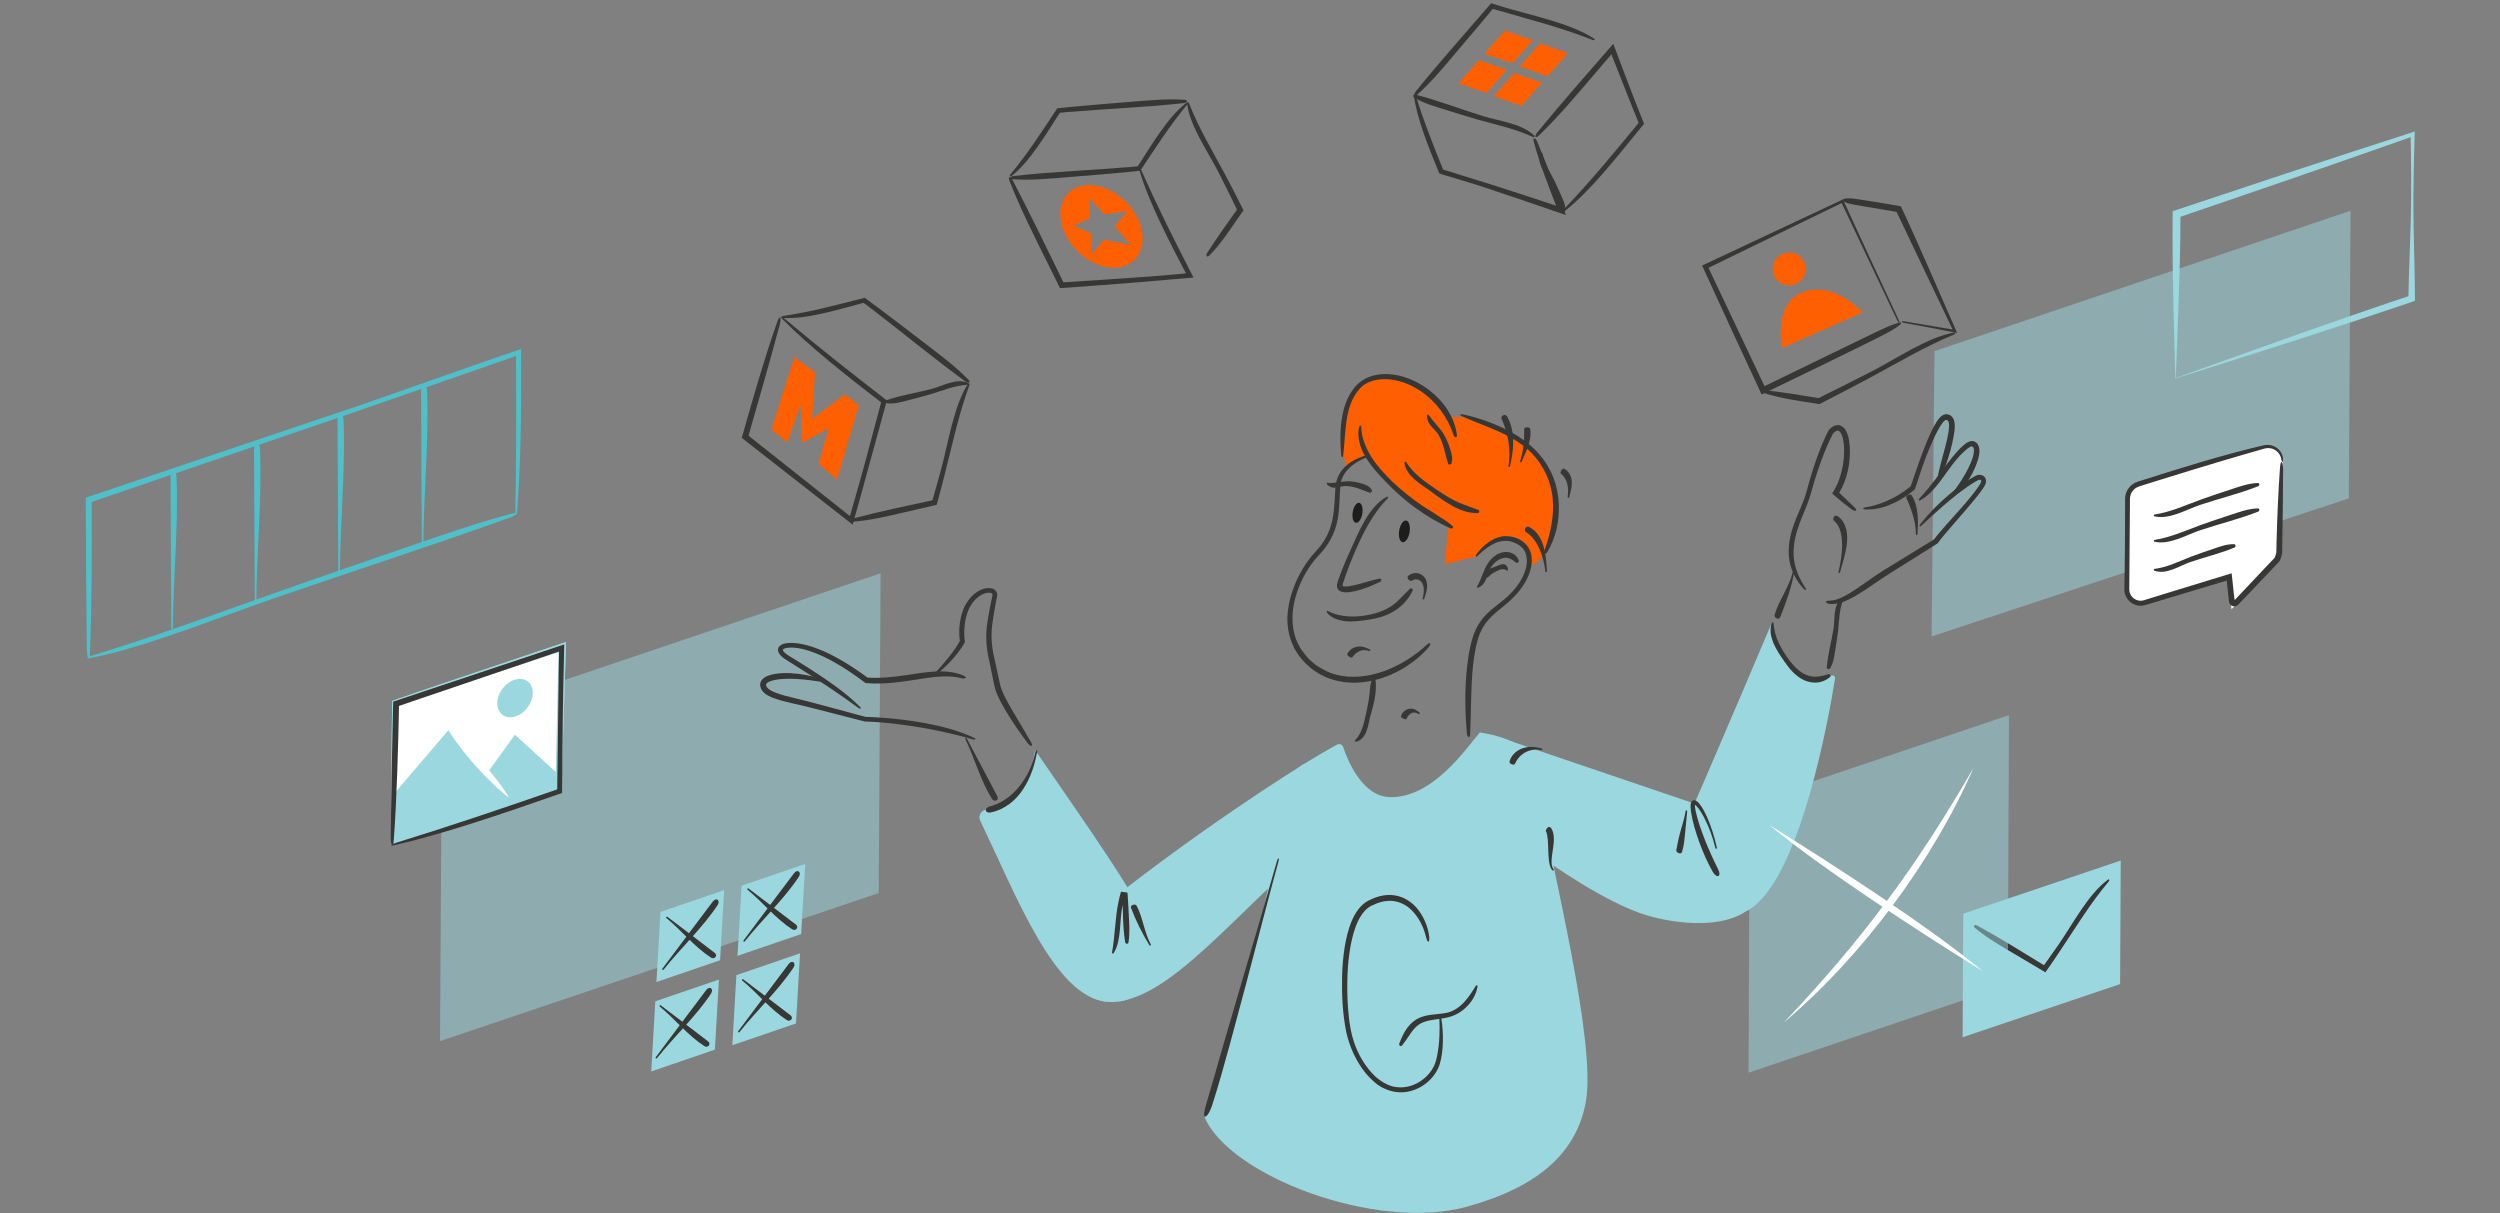 <svg enable-background="new 0 0 680 330" height="330" viewBox="0 0 680 330" width="680" xmlns="http://www.w3.org/2000/svg" xmlns:xlink="http://www.w3.org/1999/xlink"><rect x="0" y="0" width="680" height="330" fill="#808080" stroke="none"/><clipPath id="a"><path d="m0 0h680v330h-680z"/></clipPath><clipPath id="b"><path d="m0 0h680v330h-680z"/></clipPath><clipPath id="c"><path d="m0 0h680v330h-680z"/></clipPath><clipPath id="d"><path d="m525.396 57.315h113.952v115.802h-113.952z"/></clipPath><clipPath id="e"><path d="m119.692 155.939h119.826v127.244h-119.826z"/></clipPath><clipPath id="f"><path d="m475.609 194.521h70.822v97.248h-70.822z"/></clipPath><g clip-path="url(#a)"><g clip-path="url(#b)" opacity="0"><path clip-path="url(#c)" d="m0 0h680v330h-680z" fill="#fff"/></g><g clip-path="url(#b)" opacity=".5"><path clip-path="url(#d)" d="m525.396 173.117 113.487-37.555.467-78.248-113.167 38.198z" fill="#9bd7df"/></g><g clip-path="url(#b)" opacity=".5"><path clip-path="url(#e)" d="m119.692 283.183 119.327-40.276.5-86.969-119.327 40.276z" fill="#9bd7df"/></g><path clip-path="url(#b)" d="m591.816 102.793 32.162-11.491 15.854-5.544c5.279-1.827 10.559-3.632 15.858-5.399l-.603.835c.05-3.722.186-7.443.313-11.165.113-3.721.288-7.442.355-11.164.09-3.722.098-7.444.076-11.166.016-3.722-.08-7.445-.137-11.167l.723.522c-10.651 3.766-21.319 7.482-31.995 11.172l-32.058 10.991.724-1.001c-.015 3.651-.037 7.287-.123 10.937-.056 3.642-.201 7.314-.315 11.003-.105 3.681-.254 7.406-.404 11.18zm-.116.163-.297-10.875c-.105-3.67-.209-7.39-.271-11.153-.068-3.755-.169-7.527-.18-11.328-.043-3.795-.02-7.602.012-11.396l.006-.762.717-.238 32.16-10.685c10.729-3.534 21.467-7.043 32.222-10.501l.743-.24-.021.761c-.101 3.722-.241 7.443-.271 11.165-.065 3.722-.103 7.444-.058 11.166.022 3.723.152 7.445.221 11.168.082 3.723.174 7.445.179 11.168l.001.628-.604.207c-5.402 1.845-10.826 3.653-16.25 5.438l-16.253 5.293z" fill="#9bd7df"/><path clip-path="url(#b)" d="m419.964 150.425c10.999-25.297-12.721-38.624-26.365-36.854-5.71-10.418-18.649-13.943-24.354-8.302-6.609 6.537-3.149 21.854-3.149 21.854s4.398-3.2 6.325-3.402c0 0 7.172 13.327 21.637 19.28l-1.134 10.475 9.083-2.219s1.813-4.605 6.906-5.319 7.981 3.016 7.441 8.047c1.53-.871 2.806-1.987 3.61-3.56" fill="#fe6001"/><path clip-path="url(#b)" d="m354.069 208.211s-29.269 17.949-59.663 42.801l9.962 21.4c16.891-2.648 34.637-28.162 61.584-49.269z" fill="#9bd7df"/><path clip-path="url(#b)" d="m417.323 209.695-.013.001c-.272-1.945-1.084-3.716-2.29-5.15l.002-.002c-3.296-4.162-12.288-5.27-12.504-5.317-3.746 4.333-12.78 17.894-24.513 17.584-7.413-.197-11.419-9.856-12.651-13.579-.254-.769-1.047-1.063-1.752-.668-6.387 3.583-9.534 5.646-9.534 5.646l.001.001c-2.252 1.504-3.82 3.94-4.174 6.755l-.009-.001s-7.131 47.604-22.356 88.646c6.537 16.136 46.674 31.424 71.396 24.628 19.534-5.37 29.664-14.649 32.335-28.062 3.177-15.949-8.658-61.857-13.938-90.482" fill="#9bd7df"/><path clip-path="url(#b)" d="m368.938 216.165c0 5.281-4.281 9.563-9.562 9.563s-9.563-4.282-9.563-9.563 4.282-9.562 9.563-9.562 9.562 4.281 9.562 9.562" fill="#9bd7df"/><path clip-path="url(#b)" d="m314.725 260.284c0 6.78-5.498 12.277-12.279 12.277s-12.278-5.497-12.278-12.277c0-6.781 5.497-12.278 12.278-12.278s12.279 5.497 12.279 12.278" fill="#9bd7df"/><path clip-path="url(#b)" d="m417.423 211.127c0 5.652-4.582 10.234-10.234 10.234s-10.234-4.582-10.234-10.234 4.582-10.234 10.234-10.234 10.234 4.582 10.234 10.234" fill="#9bd7df"/><path clip-path="url(#b)" d="m387.943 175.498c-1.504 1.441-3.212 2.66-4.943 3.817-.907.518-1.771 1.11-2.723 1.549-.47.229-.925.487-1.401.701l-1.446.605c-.475.222-.975.374-1.471.537-.498.156-.986.35-1.491.479-1.015.23-2.02.534-3.055.642-2.053.354-4.146.34-6.176.047-2.232-.278-4.35-1.132-6.25-2.296-1.934-1.138-3.549-2.796-4.832-4.616-1.314-1.821-2.097-3.983-2.415-6.213-.328-2.233-.201-4.545.257-6.799.431-1.87 1.017-3.702 1.799-5.451.8-1.738 1.734-3.412 2.835-4.967l.869-1.128c.295-.371.625-.708.936-1.065.642-.722 1.344-1.43 1.917-2.225 1.194-1.558 2.145-3.299 2.776-5.145 1.318-3.715 1.143-7.666 1.413-11.505.055-1.93.99-3.731 2.368-5.063 1.365-1.356 3.096-2.33 4.898-3.037.812-.299.942-.737.231-.603-1.567.35-3.181.981-4.698 1.996-1.494 1.016-2.953 2.491-3.639 4.526-.213.489-.256 1.03-.371 1.557-.057.486-.104.959-.141 1.436-.058.939-.115 1.887-.174 2.84-.099 1.883-.259 3.73-.656 5.517-.396 1.784-1.036 3.504-1.979 5.07l-.745 1.151-.833 1.093c-.633.714-1.263 1.424-1.887 2.13-2.542 3.029-4.254 6.417-5.379 9.701-.779 2.293-1.286 4.696-1.371 7.144-.047 2.446.376 4.92 1.334 7.187.272.551.454 1.15.805 1.658l.988 1.561c.372.486.791.938 1.185 1.409.205.227.387.479.613.685l.688.61c.474.389.889.852 1.41 1.178l1.535 1.017c.522.32 1.098.549 1.645.825.28.125.547.283.838.379l.874.285c1.15.441 2.369.61 3.568.838 1.219.081 2.437.212 3.652.105.609-.02 1.217-.045 1.815-.155.6-.095 1.205-.16 1.799-.28 1.177-.286 2.36-.549 3.49-.984 1.157-.352 2.234-.907 3.338-1.388 1.049-.589 2.131-1.117 3.108-1.817 2.02-1.296 3.843-2.875 5.447-4.628 1.126-1.257.96-2.11-.355-.91" fill="#373735"/><path clip-path="url(#b)" d="m375.151 157.4c-1.658.347-3.271.824-4.868 1.279-.799.22-1.596.446-2.379.607-.778.18-1.575.277-2.192.228-.196.005-.267-.061-.409-.069-.036-.013-.079-.028-.092-.044-.026-.026-.086-.095.013-.46.003-.119.127-.41.185-.607l.22-.66.438-1.319.972-2.608c.356-.857.682-1.728 1.049-2.581 1.192-2.855 2.449-5.616 3.948-8.251 1.501-2.627 3.233-5.156 5.434-7.367.246-.244.022-.575-.249-.438-2.388 1.264-4.354 3.685-5.929 6.358-1.586 2.68-2.785 5.619-3.913 8.07-.396.857-.791 1.713-1.156 2.587-.385.863-.743 1.739-1.086 2.622-.364.875-.678 1.77-.995 2.664-.152.463-.338.847-.45 1.418-.105.529-.048 1.296.484 1.734.539.407 1.093.508 1.606.542.515.03 1.012-.005 1.496-.072.967-.136 1.9-.362 2.809-.647 1.819-.559 3.562-1.287 5.248-2.106.592-.288.526-1.024-.184-.88" fill="#373735"/><path clip-path="url(#b)" d="m383.529 160.133c-1.612 1.457-2.839 3.068-4.516 4.323-1.81 1.355-3.999 2.217-6.295 2.699-1.911.413-3.873.625-5.836.51-1.955-.115-3.933-.543-5.721-1.49-.194-.108-.401.228-.272.401 1.188 1.53 3.2 2.225 5.267 2.409 2.084.184 4.207-.134 5.978-.402 2.476-.347 4.966-1.047 7.121-2.4 2.166-1.319 3.915-3.279 4.973-5.501.196-.39-.344-.859-.699-.549" fill="#373735"/><path clip-path="url(#b)" d="m383.979 157.982c.448-.332 1.046-.473 1.59-.37.547.104 1.003.483 1.296 1.029.289.549.437 1.25.405 1.98.005.728-.142 1.48-.321 2.222-.035.162.367.285.416.117.228-.753.508-1.502.664-2.31.188-.8.242-1.679-.026-2.579-.258-.887-1.013-1.793-2.058-2.078-1.022-.299-2.182-.03-2.934.677-.613.667.678 1.586.968 1.312" fill="#373735"/><path clip-path="url(#b)" d="m373.17 133.351c-.584-1.107-1.723-1.552-2.808-1.848-1.188-.337-2.397-.593-3.611-.6-2.059.02-3.791.664-5.793.405-.125-.01-.07.377.034.473.904.871 1.717.967 2.603.837.87-.124 1.808-.465 2.609-.423 1.113.047 2.213.311 3.272.665 1.056.372 2.082.792 3.164 1.202.192.065.655-.48.53-.711" fill="#373735"/><path clip-path="url(#b)" d="m370.548 139.69c-.247 1.498-1.032 2.616-1.752 2.497-.721-.12-1.103-1.431-.854-2.929s1.033-2.616 1.753-2.497c.719.119 1.101 1.431.853 2.929" fill="#1d1d1b"/><path clip-path="url(#b)" d="m383.406 144.768c-.27 1.625-1.12 2.837-1.9 2.708-.781-.13-1.196-1.552-.926-3.176.269-1.625 1.119-2.837 1.899-2.708.782.129 1.197 1.551.927 3.176" fill="#1d1d1b"/><g fill="#373735"><path clip-path="url(#b)" d="m367.793 178.811c.535-.754 1.254-1.435 2.079-1.748.819-.347 1.762-.299 2.662.039.099.03.272-.354.166-.398-.903-.438-1.969-.981-3.248-.841-1.262.105-2.467.868-2.983 1.995-.22.501 1.138 1.238 1.324.953"/><path clip-path="url(#b)" d="m395.014 142.997c-1.246-1.069-2.607-1.947-3.995-2.798-1.338-.923-2.776-1.715-4.123-2.624-2.948-1.982-5.711-4.237-8.3-6.665-2.091-2.076-4.065-4.21-5.61-6.671-.759-1.233-1.44-2.528-1.912-3.913-.49-1.369-.827-2.84-.802-4.299.007-.31-.376-.412-.484-.136-.426 1.251-.394 2.702-.103 4.136.332 1.424.899 2.867 1.689 4.179 1.558 2.65 3.661 4.93 5.495 6.781 2.528 2.622 5.225 5.118 8.215 7.213 2.932 2.174 6.109 3.983 9.375 5.499.571.272 1.088-.248.555-.702"/><path clip-path="url(#b)" d="m402.11 138.697c-1.847-.709-3.682-1.279-5.553-2.102-2.015-.913-3.93-2.147-5.816-3.42-3.118-2.136-6.237-4.249-8.301-7.543-.109-.183-.452.013-.431.22.214 1.837 1.397 3.362 2.841 4.629 1.454 1.268 3.144 2.303 4.49 3.292 1.872 1.394 3.775 2.78 5.854 3.907 2.058 1.123 4.396 1.952 6.756 1.887.418.005.562-.685.16-.87"/><path clip-path="url(#b)" d="m396.272 118.271c-.589-4.766-3.632-9.208-7.52-12.148-2.113-1.639-4.528-2.894-7.099-3.66-2.563-.755-5.346-.999-7.992-.338-2.189.541-4.227 1.838-5.478 3.608-1.327 1.704-2.177 3.676-2.709 5.686-1.035 4.052-1.017 8.221-.654 12.495.053.492.466.546.507.152.45-3.452.44-7.378 1.213-11.243.392-1.919 1.03-3.8 2.041-5.408.213-.434.547-.766.82-1.147.273-.391.591-.708.91-1.018.669-.593 1.435-1.052 2.223-1.379 2.226-.899 4.794-.92 7.204-.403 2.429.512 4.735 1.586 6.802 2.983 4.143 2.816 7.239 7.06 8.82 11.838.276.831 1.052.988.912-.018"/><path clip-path="url(#b)" d="m394.777 126.124c.459-1.331.098-2.647-.313-3.896-.42-1.373-.957-2.728-1.679-3.97-.602-1.038-1.38-1.926-2.11-2.795-.753-.867-1.43-1.706-2.166-2.705-.098-.122-.354.176-.344.327.02 1.339.485 2.124 1.188 2.928.692.779 1.557 1.561 2.022 2.407 1.337 2.365 1.688 5.12 2.516 7.744.075.231.791.243.886-.04"/><path clip-path="url(#b)" d="m420.863 150.186c1.146-1.895 1.948-4.022 2.513-6.232.506-2.227.72-4.547.62-6.849-.108-2.511-.611-5.024-1.545-7.364-.929-2.342-2.277-4.497-3.913-6.354-2.759-3.089-6.147-5.264-9.662-6.951-3.542-1.663-7.225-2.945-11.2-3.776-.454-.094-.622.276-.281.438 2.989 1.397 6.45 2.581 9.931 4.131 3.458 1.525 6.869 3.516 9.217 5.934 3.275 3.343 5.401 7.831 5.799 12.542.425 4.72-.63 9.47-2.216 13.945-.27.789.266 1.354.737.536"/><path clip-path="url(#b)" d="m399.88 199.654c.291-6.137.149-12.444.78-18.617.172-1.681.436-3.346.776-4.985.373-1.636.788-3.23 1.523-4.662.704-1.448 1.697-2.716 2.89-3.852 1.188-1.151 2.556-2.148 3.893-3.281 2.234-1.894 4.22-4.09 5.527-6.676.686-1.271 1.124-2.678 1.316-4.106.179-1.425.015-2.939-.681-4.219-.684-1.289-1.865-2.233-3.164-2.797-1.312-.536-2.763-.782-4.177-.55-1.414.221-2.736.873-3.891 1.727-1.162.855-2.165 1.914-3.056 3.082-.402.548-.147.905.216.529 1.643-1.586 3.592-3.188 5.799-3.861 1.096-.324 2.233-.387 3.353-.084 1.125.309 2.227.832 2.993 1.631 1.597 1.574 1.655 4.371.712 6.742-.878 2.419-2.513 4.516-4.221 6.175-2.357 2.312-5.557 4.048-7.657 6.997-1.058 1.444-1.802 3.094-2.309 4.779-.487 1.688-.862 3.395-1.12 5.115-1.029 6.887-.988 13.845-.403 20.665.117 1.201.854 1.554.901.248"/><path clip-path="url(#b)" d="m415.05 144.715c1.624.981 2.87 2.743 3.699 4.628.85 1.901 1.342 3.994 1.595 6.113.035.231.454.189.429-.047-.167-2.144-.244-4.36-.852-6.559-.584-2.158-1.793-4.432-4.039-5.538-.463-.217-.903.062-1.022.44-.127.378-.143.771.19.963"/><path clip-path="url(#b)" d="m424.535 128.829c.85.599 1.489 1.627 1.754 2.773.292 1.148.294 2.414.1 3.66-.017.136.397.214.425.074.285-1.256.728-2.549.719-4.006.029-1.419-.603-3.084-2.051-3.83-.663-.302-1.235 1.156-.947 1.329"/><path clip-path="url(#b)" d="m408.432 113.93c1.802 3.974 2.626 8.539 1.848 12.879-.036.238.376.326.424.083.476-2.178.913-4.468.88-6.831-.022-2.349-.474-4.751-1.668-6.809-.521-.85-1.874-.112-1.484.678"/><path clip-path="url(#b)" d="m414.586 116.696c.019 2.968-.166 6.048-1.142 8.81-.052.15.339.31.401.156.594-1.371 1.292-2.795 1.799-4.311.508-1.509.823-3.095.572-4.665-.11-.651-1.647-.601-1.63.01"/><path clip-path="url(#b)" d="m413.146 152.562c-.132-.367-.279-.743-.536-1.058-.287-.296-.545-.629-.949-.827-.744-.473-1.727-.621-2.605-.509-.945.161-1.815.524-2.474 1.05-.698.493-1.234 1.107-1.703 1.74-1.497 2.204-1.849 4.53-3.176 6.671-.077.123.281.277.427.209 1.285-.599 1.784-1.546 2.205-2.594.403-1.04.676-2.244 1.274-3.054.795-1.127 1.919-2.102 3.188-2.376 1.272-.366 2.533.326 3.62 1.256.195.152.833-.191.729-.508"/><path clip-path="url(#b)" d="m403.853 157.236c.843.012 1.072-.435 1.487-.789.434-.392.947-.679 1.51-.975.47-.241.987-.52 1.549-.614.55-.097 1.157-.002 1.574.45.033.048.204-.303.195-.43-.117-1.136-.82-1.461-1.489-1.406-.689.055-1.339.46-1.857.636-.738.229-1.463.475-2.121.867-.646.402-1.198.957-1.489 1.654-.057.122.457.606.641.607"/><path clip-path="url(#b)" d="m373.243 184.706c-.647 1.449-.606 2.905-.773 4.396-.179 1.614-.521 3.22-.864 4.836-.59 2.656-1.099 5.433-3.068 7.488-.108.107.188.365.354.323 1.475-.396 2.308-1.591 2.811-2.913.503-1.333.692-2.796 1.01-3.974.457-1.643.934-3.287 1.231-4.977.28-1.688.422-3.412.183-5.099-.037-.297-.741-.391-.884-.08"/><path clip-path="url(#b)" d="m382.525 195.572c.34-.708.854-1.369 1.438-1.618.564-.283 1.3-.124 2.001.313.077.041.323-.301.241-.358-.357-.261-.691-.58-1.128-.81-.424-.26-.983-.397-1.566-.334-1.196.131-2.19 1.025-2.44 2.068-.112.469 1.337 1.003 1.454.739"/><path clip-path="url(#b)" d="m388.753 254.849c-.276-2.378-1.134-4.664-2.512-6.704-1.338-2.041-3.463-3.802-6.051-4.438-2.59-.67-5.29-.06-7.477 1.031-.284.122-.567.241-.866.439-.298.174-.587.358-.839.581-.268.208-.522.425-.743.67-.233.233-.462.471-.65.729-.808 1.011-1.418 2.11-1.898 3.23-1.042 2.451-1.615 4.99-2.014 7.526-.391 2.539-.586 5.089-.658 7.634-.106 5.092.129 10.167 1.142 15.192.929 4.192 2.764 8.088 5.407 11.337 1.388 1.554 2.897 3.08 4.832 3.949 1.884.914 4.026 1.287 6.081.983 4.096-.607 7.759-3.558 9.083-7.503.616-1.979.796-4.055.871-6.126.053-2.077-.073-4.172-.414-6.266-.169-.95-.611-1.115-.559-.363.19 3.32.096 6.97-.622 10.596-.099.45-.205.896-.326 1.338-.15.399-.3.8-.451 1.202-.222.376-.403.773-.643 1.143-.275.35-.506.732-.806 1.065-1.172 1.359-2.715 2.46-4.428 3.088-1.712.636-3.594.766-5.378.33-1.789-.454-3.4-1.499-4.805-2.747-2.721-2.635-4.674-6.053-5.762-9.369-.786-2.319-1.171-4.764-1.428-7.243-.257-2.476-.377-4.974-.389-7.473.01-4.985.356-10.037 1.696-14.818.683-2.358 1.659-4.721 3.354-6.404.422-.418.904-.754 1.41-1.043l1.675-.735c.571-.203 1.165-.328 1.746-.499.594-.066 1.195-.16 1.792-.161 2.404.029 4.717 1.201 6.31 3.062 1.645 1.81 2.767 4.104 3.361 6.49.219.837.4 1.411.632 1.538.204.131.415-.228.327-1.261"/><path clip-path="url(#b)" d="m381.342 284.377c1.581-1.881 2.531-4.019 4.17-5.375 1.741-1.503 4.419-1.591 7.118-2.033 1.124-.189 2.274-.495 3.315-1 1.039-.495 1.962-1.159 2.771-1.921 1.605-1.528 2.823-3.449 3.191-5.801.045-.271-.341-.334-.465-.138-1.04 1.699-1.922 3.077-3.241 4.522-1.302 1.412-3.077 2.59-4.92 2.895-1.272.238-2.616.308-3.977.488-1.354.174-2.772.493-4.012 1.237-1.239.733-2.211 1.813-2.952 2.97-.741 1.165-1.283 2.411-1.747 3.668-.16.443.41.891.749.488"/></g><path clip-path="url(#b)" d="m314.168 256.62c-1.987-9.194-18.743-32.28-32.644-52.636 0 0-.813 13.923-13.371 16.258-1.366.254-2.138 1.716-1.538 2.97 10.064 21.01 20.268 47.856 34.357 49.26" fill="#9bd7df"/><path clip-path="url(#b)" d="m306.942 256.344c.421-2.556.205-5.113.077-7.718-.098-1.935-.181-3.894-.345-5.84l-1.764-.251c-.248.886-.481 1.771-.663 2.663-.983 4.72-.92 9.204-1.784 13.885-.05.268.334.364.462.16 1.126-1.812 1.475-4.005 1.685-6.274.207-2.262.281-4.613.717-6.575.252-1.147.562-2.284.921-3.409l-.985-.141c.247 4.454.036 9.008.788 13.443.081.493.799.605.891.057" fill="#373735"/><path clip-path="url(#b)" d="m307.636 246.923c1.334 3.567 3.056 6.988 5.032 10.23.108.178.47-.037.372-.22-1.816-3.334-2.161-7.303-3.87-10.566-.347-.669-1.814-.203-1.534.556" fill="#373735"/><path clip-path="url(#b)" d="m271.27 216.558c-2.771-5.238-5.551-10.493-8.325-15.736-.152-.288-.522-.087-.38.205 2.593 5.309 4.11 11.249 7.245 16.258.636 1.018 2.041.385 1.46-.727" fill="#373735"/><path clip-path="url(#b)" d="m222.93 184.514c-2.498-.748-5.115-1.255-7.821-1.409-1.357-.061-2.734-.041-4.145.173-.704.101-1.423.273-2.165.56-.378.163-.742.313-1.175.682-.522.406-.807 1.006-.871 1.637.049 1.319.725 2.004 1.341 2.506.625.482 1.249.775 1.861 1.036 3.538 1.359 6.998 1.823 10.397 2.74 3.418.875 6.834 1.749 10.244 2.622 1.419.364 2.831.726 4.234 1.086l.307.081c.115.032.301.023.364.031l.537.022 1.073.044c.715.026 1.429.094 2.142.139 2.852.222 5.682.559 8.502.977 5.636.852 11.236 2.021 16.871 3.686.636.19.915-.14.432-.38-4.294-2.104-9.829-3.494-15.543-4.419-2.857-.463-5.762-.803-8.589-1.031-1.413-.117-2.806-.211-4.167-.261-.341-.013-.678-.027-1.013-.041l-.251-.01c-.037.001-.073.001-.121-.014l-.456-.118c-.633-.168-1.255-.332-1.863-.494-4.33-1.172-8.667-2.38-13.039-3.515-2.185-.585-4.408-1.044-6.554-1.632-1.073-.299-2.14-.629-3.125-1.071-.49-.222-.966-.475-1.338-.795-.381-.293-.611-.748-.621-1.07-.013-.205.106-.396.268-.521.177-.139.445-.292.713-.397.546-.225 1.149-.376 1.761-.478 1.227-.205 2.494-.274 3.758-.262 2.533.022 5.068.318 7.579.704 1.21.192 1.789-.417.473-.808" fill="#373735"/><path clip-path="url(#b)" d="m261.935 183.691c-1.646-.679-3.449-.994-5.226-1.07-1.78-.065-3.536.088-5.262.293-3.449.434-6.794 1.077-10.147 1.331-.912.054-1.826.121-2.739.115-.456.004-.913.022-1.368-.006l-1.201-.044c-.017.004-.032-.005-.044-.014l-.025-.016-.144-.105-.574-.42c-.384-.28-.765-.562-1.159-.829-.777-.546-1.562-1.081-2.362-1.595-3.189-2.065-6.55-3.916-10.162-5.201-1.506-.526-3.05-.946-4.638-1.155-.797-.097-1.599-.149-2.418-.088-.81.098-1.671.132-2.501.929-.363.396-.447.986-.256 1.476.201.49.461.835.759 1.118.583.586 1.255 1.005 1.912 1.409 1.284.808 2.566 1.613 3.847 2.419 5.112 3.244 10.173 6.586 15.204 10.283.569.418.956.207.555-.197-3.555-3.594-8.49-7.071-13.649-10.367-1.296-.812-2.598-1.626-3.895-2.438-1.288-.831-2.686-1.493-3.35-2.377-.222-.263-.201-.491.092-.661.434-.226 1.138-.325 1.785-.343 1.337-.022 2.68.21 3.937.546 3.523.965 6.862 2.691 10.036 4.621 1.586.977 3.126 2.033 4.644 3.122l1.124.838.668.499c.138.08.322.036.473.061l.378.019 1.426.068 1.426-.003c3.807-.04 7.554-.657 11.246-1.239 3.677-.55 7.424-1.121 11.035-.234 1.222.35 1.976-.147.573-.745" fill="#373735"/><path clip-path="url(#b)" d="m280.476 201.95c-1.538-2.73-3.192-5.432-4.799-8.154-.796-1.363-1.587-2.731-2.292-4.116-.342-.695-.67-1.39-.94-2.081-.136-.347-.221-.675-.337-1.018l-.256-1.168-1.109-5.101-.555-2.556c-.172-.831-.291-1.66-.375-2.501-.163-1.676-.153-3.372.037-5.049.21-1.678.499-3.431.795-5.125.138-.773.284-1.539.447-2.296l.133-.611c.057-.302.035-.614-.058-.902-.18-.58-.662-1.043-1.236-1.195-1.899-.437-3.543.409-4.799 1.388-1.278 1.015-2.232 2.342-2.896 3.776-1.231 2.883-1.572 6.122-1.153 9.106-.795 1.522-1.953 3.047-3.079 4.476-1.15 1.441-2.368 2.847-3.647 4.217-.448.479-.277.876.15.554 1.384-1.054 2.75-2.311 4.073-3.735.662-.712 1.309-1.471 1.938-2.278.314-.401.62-.824.921-1.258l.44-.677c.078-.123.129-.217.224-.385l.375-.67c-.152-.921-.141-1.045-.172-1.445-.021-.356-.032-.717-.031-1.079.001-.725.047-1.454.134-2.181.173-1.438.542-2.914 1.103-4.195.583-1.28 1.455-2.448 2.531-3.298 1.056-.839 2.409-1.365 3.501-1.099.199.04.367.208.413.413.022.123.027.162-.021.36l-.144.622c-.387 1.722-.699 3.45-.991 5.181-.307 1.712-.546 3.525-.533 5.305-.003 1.784.182 3.587.551 5.317l1.061 5.17c.392 1.705.585 3.478 1.333 5.161.701 1.65 1.566 3.19 2.463 4.704 1.807 3.021 3.809 5.896 5.901 8.682.742.976 1.56.901.899-.259" fill="#373735"/><path clip-path="url(#b)" d="m410.066 201.305s43.299 14.697 63.375 21.535l1.383 25.05s-7.185 6.032-25.243 1.543c-18.074-4.493-48.784-30.312-48.784-30.312z" fill="#9bd7df"/><path clip-path="url(#b)" d="m482.252 235.677c0 7.597-6.159 13.756-13.756 13.756-7.598 0-13.757-6.159-13.757-13.756 0-7.599 6.159-13.758 13.757-13.758 7.597 0 13.756 6.159 13.756 13.758" fill="#9bd7df"/><path clip-path="url(#b)" d="m456.052 229.806s16.118-37.24 25.924-60.513c0 0 3.476 14.15 9.618 15.764 2.64.692 4.987-.332 6.406-1.227.544-.343 1.237.104 1.135.74-1.562 9.807-9.708 56.396-24.312 63.319z" fill="#9bd7df"/><path clip-path="url(#b)" d="m467.282 236.333c-1.283-2.528-2.448-5.129-3.498-7.772-1.031-2.639-2.023-5.344-2.59-8.048-.063-.335-.122-.671-.151-.99-.02-.15-.022-.346-.027-.436 0-.023-.001-.044.003-.067 0-.046.047-.09.093-.067.021.006.043.018.062.032.021.018-.005-.011.055.046l.163.155c.874.921 1.6 2.17 2.239 3.398 1.272 2.497 2.247 5.176 2.904 7.909.141.6.553.514.42-.097-.618-2.768-1.476-5.507-2.638-8.141-.6-1.308-1.231-2.613-2.192-3.767-.214-.245-.623-.664-1.062-.786-.447-.176-.963.117-1.083.579-.091.222-.11.481-.141.741-.005.231-.012.402 0 .599.014.382.057.751.104 1.12.442 2.925 1.314 5.704 2.296 8.433.999 2.723 2.179 5.371 3.587 7.895 1.176 2.044 2.564 1.376 1.456-.736" fill="#373735"/><path clip-path="url(#b)" d="m457.505 231.749c.609-1.932.698-3.772.888-5.615.179-1.846.357-3.691.534-5.534.021-.202-.398-.239-.429-.038-.274 1.82-.859 3.618-1.366 5.408-.514 1.794-.881 3.607-1.173 5.26-.132.655 1.253 1.344 1.546.519" fill="#373735"/><path clip-path="url(#b)" d="m484.189 167.899c1.596-3.888 3.014-7.856 3.791-12.058.043-.231-.372-.303-.424-.079-.453 2.049-1.421 3.948-2.371 5.808-.958 1.864-1.911 3.701-2.494 5.682-.238.797 1.145 1.475 1.498.647" fill="#373735"/><path clip-path="url(#b)" d="m527.784 130.526c1.569-4.123 3.165-8.45 3.828-13.243.076-.72.138-1.452.023-2.299-.027-.222-.069-.404-.157-.7-.109-.285-.235-.589-.438-.817-.375-.492-.96-.767-1.559-.811-.408.017-.806.117-1.159.341-.167.12-.337.257-.492.382l-.302.315c-.36.414-.634.826-.898 1.241-.513.828-.942 1.665-1.347 2.507-.803 1.685-1.497 3.39-2.153 5.102-.744 1.953-1.417 3.896-2.078 5.824-.33.965-.66 1.925-.988 2.883l-.248.718-.097.278-.224.193c-.383.318-.785.619-1.191.914-3.26 2.325-7.039 4.066-11.126 4.667-.458.071-.516.483-.128.513 3.482.348 7.591-1.075 11.09-3.404.441-.288.872-.595 1.297-.916l.63-.49.33-.272.273-.23c.091-.076.195-.142.217-.268.202-.536.235-.667.325-.929l.237-.723c.157-.48.312-.958.468-1.432.617-1.895 1.223-3.726 1.867-5.385.75-1.928 1.544-3.845 2.433-5.71.447-.93.918-1.85 1.445-2.719.524-.816 1.175-1.832 1.719-1.838.984.047.795 1.862.621 3.19-.21 1.412-.563 2.825-.923 4.231-.723 2.816-1.583 5.612-2.11 8.484-.146.877.502 1.278.815.403" fill="#373735"/><path clip-path="url(#b)" d="m504.448 138.043c-1.117-1.077-2.222-2.144-3.327-3.209l-.845-.812c-.021-.04-.023-.047-.01-.062l.025-.015.005-.002c.005-.01-.008.017-.008.017l.04-.069.161-.274c.224-.363.405-.743.599-1.119 1.444-3.057 2.076-6.386 2.092-9.71-.004-.91-.06-1.825-.2-2.749-.157-.926-.336-1.854-.856-2.821-.26-.468-.596-1.002-1.326-1.377-.707-.385-1.662-.202-2.161.122-.287.151-.489.333-.707.51l-.293.289-.202.201-.132.252c-.213.421-.417.798-.609 1.204-1.529 3.197-2.683 6.488-3.731 9.795-.433 1.38-.834 2.757-1.21 4.133-.353 1.404-.737 2.672-1.256 3.986-1.006 2.594-2.266 5.131-3.069 7.84-.794 2.699-1.175 5.563-.698 8.378.503 2.805 1.876 5.449 3.882 7.618.48.494.875.296.56-.122-1.306-1.904-2.41-4.101-2.962-6.487-.274-1.193-.398-2.432-.359-3.69.058-1.296.229-2.598.525-3.895.58-2.598 1.709-5.152 2.757-7.729.521-1.289 1.01-2.586 1.391-3.892.371-1.31.677-2.512 1.05-3.694 1.015-3.275 2.156-6.531 3.534-9.675.345-.785.711-1.56 1.1-2.319l.299-.566c.119-.239.123-.25.286-.397.271-.277.59-.488.861-.551.528-.179 1.015.42 1.31 1.163.3.732.453 1.565.547 2.395.312 3.352-.203 6.826-1.376 9.996-.304.79-.643 1.568-1.058 2.303-.08.161-.254.449-.392.666l-.214.348-.106.173c-.052.059.075.096.104.144l1.159 1.002c1.321 1.112 2.651 2.211 4.051 3.223 1.013.709 1.706.294.769-.522" fill="#373735"/><path clip-path="url(#b)" d="m497.536 164.239c1.933.254 3.688-.417 5.247-1.135 1.573-.744 3.017-1.651 4.424-2.578 1.379-.938 2.761-1.879 4.145-2.821 1.357-.929 2.794-1.805 4.203-2.699 3.086-1.938 6.181-3.88 9.273-5.822l1.16-.73.579-.365.438-.272c.115-.122.294-.383.331-.428.501-.703 1.086-1.402 1.66-2.094 1.161-1.386 2.365-2.754 3.561-4.127 1.497-1.715 2.979-3.418 4.408-5.157.715-.869 1.414-1.75 2.078-2.668.323-.47.648-.934.919-1.479.292-.639.349-1.293-.021-1.957-.33-.523-.951-.735-1.456-.751-.132-.005-.264 0-.395.013-.136.036-.286.071-.407.118-.221.101-.449.194-.651.31-.835.442-1.616.943-2.384 1.467-1.534 1.047-2.999 2.184-4.419 3.384-2.839 2.402-5.491 5.064-7.887 8.067-.438.543-.234.922.182.551 2.419-2.228 5.041-4.694 7.958-7.111 1.455-1.207 2.981-2.401 4.569-3.505.789-.553 1.605-1.085 2.408-1.54.202-.112.402-.222.575-.297l.135-.065c.014-.003.018-.004.025-.013l.005-.006-.033-.337-.01-.2-.002-.05c-.048-.557.064.697.055.572h.006l.024-.004.098-.008c.132-.008.256.013.336.038.059.016.086.03.123.064.028.035.052.056.071.218l.006.117.001.064-.001.034v.009c.722.061.191.017.349.03l-.016.001h-.03l-.122-.002c-.061 0-.206-.014-.195-.009l-.008.012-.01.024c-.006.016-.009.033-.009.053-.116.289-.353.701-.609 1.074-.504.764-1.084 1.513-1.656 2.243-1.157 1.458-2.344 2.837-3.487 4.127-1.215 1.358-2.431 2.718-3.648 4.079l-1.808 2.077c-.303.345-.589.712-.884 1.068-.148.176-.286.369-.428.554l-.197.261c-.03.051-.082.105-.141.13-3.112 1.908-6.23 3.819-9.348 5.728l-4.68 2.883c-1.553.992-3.053 2.048-4.547 3.096-1.495 1.047-2.982 2.095-4.53 3.021-1.542.902-3.183 1.783-4.959 1.866-.154.003-.297.018-.429.039-.128-.001-.245.009-.35.027-.209.036-.368.103-.445.189-.158.159.035.451.85.622" fill="#373735"/><path clip-path="url(#b)" d="m497.728 181.869c.948-1.456 1.152-3.125 1.408-4.77.279-1.792.606-3.583.81-5.389.339-3.009.285-5.931 1.488-8.758.068-.16-.302-.29-.443-.182-2.502 1.909-1.853 5.549-2.249 8.109-.554 3.575-1.591 7.098-1.861 10.724-.025.32.643.577.847.266" fill="#373735"/><path clip-path="url(#b)" d="m531.953 134.357c2.564-1.925 4.293-4.771 5.513-7.782.362-.929.686-1.885.858-2.947.079-.534.133-1.096.018-1.749-.053-.349-.227-.808-.468-1.128-.253-.33-.593-.572-.967-.727l-.474-.066-.474.042c-.288.096-.658.214-.864.359-.396.236-.713.491-1.019.752-.607.523-1.15 1.069-1.665 1.634-1.932 2.126-3.521 4.367-5.178 6.554-1.647 2.192-3.329 4.344-5.274 6.409-.221.234.035.542.279.411 4.326-2.29 7.168-8.115 10.396-11.681.612-.671 1.247-1.321 1.918-1.914.333-.297.681-.57 1.032-.808l.255-.153c.066-.042.125-.059.188-.089.123-.054.266-.078.395-.032.709.241.53 1.62.23 2.719-.319 1.139-.812 2.253-1.35 3.337-1.1 2.162-2.417 4.223-3.901 6.155-.362.457.001 1.107.552.704" fill="#373735"/><path clip-path="url(#b)" d="m498.914 141.729c.796.62 1.36 1.668 1.678 2.795.348 1.127.432 2.365.463 3.594 0 2.479-.404 4.995-.994 7.46-.059.272.349.379.418.107.678-2.453 1.508-4.913 1.848-7.557.135-1.318.198-2.689-.134-4.055-.305-1.348-.985-2.753-2.274-3.63-.536-.355-1.07-.102-1.18.28-.122.381-.148.758.175 1.006" fill="#373735"/><path clip-path="url(#b)" d="m518.521 135.446c.73 1.563 1.366 3.199 1.838 4.865.475 1.664.782 3.378.746 5.067.001.185.421.213.431.02.13-1.728.229-3.562.055-5.406-.17-1.837-.605-3.668-1.589-5.229-.416-.643-1.791.046-1.481.683" fill="#373735"/><path clip-path="url(#b)" d="m329.705 300.621c1.771-5.479 3.273-10.99 4.801-16.51l4.452-16.584c2.944-11.056 5.752-22.177 8.777-33.168.087-.295.13-.525.137-.666.003-.072.002-.137-.027-.129-.044-.026-.086-.053-.127-.077l-.229-.148c.076.05.151.099.23.149.031.021-.012.001-.015.008-.024-.013-.068.038-.11.101-.087.125-.182.343-.272.64-3.106 10.935-6.316 21.96-9.59 32.952-1.613 5.507-3.226 11.01-4.834 16.498-1.598 5.489-3.11 11.005-4.741 16.419-.338 1.094-.526 1.942-.605 2.527-.08.601-.042.858.034 1.054.036.093.201.099.392-.021.174-.1.366-.285.555-.541.382-.517.787-1.344 1.172-2.504" fill="#373735"/><path clip-path="url(#b)" d="m420.482 226.052c.289.497.433 1.407.507 2.254.077.869.098 1.776.132 2.688.029.912.062 1.841.162 2.788.047.474.12.955.245 1.45.081.253.117.493.259.759l.187.385c.092.129.202.258.31.382.201.221.449-.124.312-.298-.647-.852-.584-1.837-.554-2.74.06-.919.213-1.824.351-2.741.134-.916.263-1.836.256-2.791-.03-.948-.084-1.955-.77-2.979-.849-.894-1.529.695-1.397.843" fill="#373735"/><path clip-path="url(#b)" d="m211.363 87.677c-1.746 4.965-3.36 10.048-4.904 15.183-.755 2.573-1.513 5.152-2.271 7.734l-2.428 8.5 3.121 2.449c9.005 7.047 18.045 14.122 27.044 21.165.62-2.206 1.237-4.4 1.853-6.592 2.528-9.223 4.996-18.224 7.454-27.193l-7.029-5.458c-2.281-1.799-4.566-3.6-6.858-5.408-4.568-3.638-9.131-7.35-13.709-11.198-.93-.783-1.444-.695-.764-.006 3.625 3.668 7.957 7.502 12.638 11.379 2.341 1.938 4.769 3.887 7.239 5.831 1.239.967 2.484 1.938 3.731 2.911l1.878 1.449c.58.444 1.48 1.142 1.317.993-1.019 3.822-2.033 7.621-3.015 11.301-1.045 3.905-2.066 7.68-3.068 11.215-.8 2.807-1.601 5.618-2.407 8.443-9.173-7.268-18.392-14.572-27.593-21.862 1.421-4.97 2.841-9.935 4.259-14.891 1.428-5.058 2.833-10.112 4.202-15.156.589-2.171.13-3.122-.69-.789" fill="#373735"/><path clip-path="url(#b)" d="m232.23 141.88c4.708-.366 9.4-1.518 14.062-2.606 2.824-.651 5.653-1.303 8.48-1.954l.654-2.378.488-1.826.95-3.653c2.145-8.422 3.803-16.48 6.801-24.666.169-.464-.165-.709-.385-.367-3.899 6.055-5.318 15.912-7.264 23.113-.406 1.467-.812 2.936-1.219 4.407l-1.177 4.128c-3.524.765-7.054 1.532-10.578 2.299-3.615.808-7.214 1.654-10.772 2.591-.882.232-1.046.99-.04.912" fill="#373735"/><path clip-path="url(#b)" d="m263.405 103.26c-3.452-3.538-7.506-6.567-11.489-9.612-4.345-3.323-8.683-6.697-13.07-9.953-1.226-.905-2.442-1.803-3.65-2.695-1.925.491-3.834.977-5.736 1.462-1.812.461-3.62.91-5.437 1.336-3.635.851-7.305 1.607-11.112 2.165-.511.075-.575.486-.152.514 3.352.222 7.166-.357 11.038-1.223 1.936-.434 3.886-.939 5.801-1.452 1.808-.491 3.59-.974 5.275-1.431.095.063.122.073.282.19l.522.385c.343.257.68.511 1.011.76 8.667 6.621 17.154 13.717 25.979 20.096.775.561 1.475.213.738-.542" fill="#373735"/><path clip-path="url(#b)" d="m241.308 109.702c1.991.21 3.881-.347 5.765-.846 2.055-.545 4.13-1.047 6.166-1.666 3.393-1.032 6.516-2.381 10.097-2.549.202-.009.178-.402-.001-.482-3.172-1.415-6.803.792-9.738 1.572-4.098 1.09-8.354 1.719-12.381 3.087-.354.12-.333.839.092.884" fill="#373735"/><path clip-path="url(#b)" d="m209.801 116.836 4.392 3.539 3.561-10.426.33 10.539 7.255-3.918-2.69 9.63 5.008 4.23 5.946-20.145-3.791-3.054-8.931 6.727.842-12.677-5.656-4.112z" fill="#fe6001"/><path clip-path="url(#b)" d="m274.644 49.365c3.038 7.71 6.884 15.318 10.647 22.881 1.011 2.043 2.023 4.087 3.036 6.134 3.816-.278 7.635-.557 11.452-.834 3.58-.281 7.158-.561 10.729-.841 4.771-.41 9.466-.813 14.124-1.214-1.292-2.536-2.579-5.062-3.865-7.584-1.171-2.343-2.341-4.682-3.515-7.028-2.314-4.71-4.567-9.486-6.729-14.426-.348-.796-.807-.851-.612-.182 1.293 4.427 3.334 9.298 5.688 14.277 1.178 2.49 2.434 5.007 3.714 7.509.645 1.248 1.29 2.496 1.932 3.737.324.619.646 1.236.967 1.85l.121.23.04.063.072.111.164.26-.366.07-.107.018-.31.031-.686.064c-.913.085-1.816.169-2.706.252-1.785.15-3.518.295-5.181.435-4.036.281-8.084.563-12.137.846-3.95.256-7.905.512-11.861.768-2.226-4.553-4.453-9.108-6.676-13.654-2.29-4.63-4.605-9.236-6.964-13.795-.74-1.429-1.62-1.625-.971.022" fill="#373735"/><path clip-path="url(#b)" d="m328.925 69.514c2.819-2.836 5.087-6.226 7.377-9.553l1.936-2.777-2.66-5.234-2.43-4.639c-3.465-6.468-7.08-12.406-9.753-19.268-.151-.388-.553-.326-.514.02.697 6.137 5.582 13.016 8.459 18.616.898 1.747 1.776 3.51 2.647 5.281.825 1.688 1.65 3.377 2.477 5.067l-4.076 5.747c-1.393 2.003-2.756 4.022-4.066 6.065-.415.649.001 1.281.603.675" fill="#373735"/><path clip-path="url(#b)" d="m322.226 27.142c-4.767-.321-9.634.137-14.46.537-5.267.437-10.561.829-15.813 1.341-1.468.148-2.925.294-4.371.439-1.062 1.602-2.115 3.192-3.164 4.775-.998 1.505-2.002 3-3.027 4.482-2.052 2.966-4.194 5.884-6.569 8.744-.319.384-.087.728.237.476 2.573-1.993 4.938-4.873 7.15-8.003 1.107-1.564 2.175-3.192 3.213-4.801.973-1.522 1.932-3.021 2.839-4.439.105-.016.145-.028.315-.047.209-.021.417-.042.623-.063.412-.038.818-.074 1.216-.111 10.5-.873 21.18-1.274 31.636-2.434.917-.101 1.193-.828.175-.896" fill="#373735"/><path clip-path="url(#b)" d="m275.509 48.762c4.767.322 9.634-.136 14.461-.536 5.266-.436 10.561-.827 15.814-1.339 1.468-.148 2.924-.294 4.371-.439 1.061-1.603 2.114-3.192 3.163-4.775.998-1.506 2.002-3.001 3.027-4.484 2.052-2.966 4.193-5.884 6.567-8.745.319-.384.088-.728-.236-.476-2.573 1.993-4.937 4.875-7.15 8.004-1.106 1.566-2.174 3.193-3.212 4.803-.972 1.521-1.932 3.021-2.839 4.439-.104.016-.145.028-.314.048-.21.021-.417.042-.623.062-.413.038-.818.075-1.217.111-10.5.873-21.18 1.272-31.637 2.431-.917.101-1.194.827-.175.896" fill="#373735"/><path clip-path="url(#b)" d="m306.287 54.983c-4.96-5.024-11.972-6.144-15.662-2.501s-2.661 10.669 2.299 15.694c4.96 5.024 11.973 6.144 15.663 2.5 3.69-3.643 2.66-10.669-2.3-15.693m1.242 11.651-7.235-1.432-3.51 3.993-.069-5.764-4.696-2.01 4.467-2.066-.11-5.419 3.994 4.408 6.367-.904-3.549 4.139z" fill="#fe6001"/><path clip-path="url(#b)" d="m385.553 25.695c3.825-3.425 7.176-7.48 10.537-11.462 1.718-2.028 3.438-4.059 5.159-6.091l2.571-3.052 1.279-1.531.637-.766.137-.166.049-.066.102-.138.182.042.121.03.268.078c9.082 2.658 17.773 4.804 26.593 8.306.499.197.767-.124.399-.366-6.509-4.284-17.146-6.296-24.909-8.68-1.023-.32-2.047-.64-3.078-.963-3.488 4.02-6.993 8.058-10.496 12.094-3.423 3.946-6.811 7.916-10.051 11.961-.622.776-.318 1.502.5.77" fill="#373735"/><path clip-path="url(#b)" d="m409.862 18.996-7.6-2.622-5.534 6.313 7.599 2.622z" fill="#fe6001"/><path clip-path="url(#b)" d="m416.919 10.945-7.601-2.622-5.534 6.313 7.601 2.622z" fill="#fe6001"/><path clip-path="url(#b)" d="m419.434 22.482-7.601-2.622-5.534 6.313 7.6 2.622z" fill="#fe6001"/><path clip-path="url(#b)" d="m426.49 14.432-7.6-2.622-5.535 6.313 7.602 2.622z" fill="#fe6001"/><path clip-path="url(#b)" d="m418.602 36.833c5.176-4.966 9.919-10.609 14.66-16.166l3.063-3.584 1.534-1.792.246-.291.057-.076.13-.168c1.57 3.983 3.142 7.965 4.709 11.936.476 1.183.949 2.359 1.422 3.53l.71 1.75.354.871.238.557c-1.604 1.946-3.198 3.878-4.786 5.804-1.679 1.998-3.353 3.988-5.029 5.983-3.386 3.964-6.86 7.884-10.57 11.762-.521.543-.369.962.109.591 3.631-2.818 7.333-6.672 10.958-10.839 1.812-2.083 3.605-4.244 5.361-6.393.875-1.076 1.745-2.146 2.604-3.202.428-.528.854-1.052 1.275-1.572.519-.628 1.033-1.25 1.541-1.866-.715-1.784-1.405-3.508-2.063-5.153-1.01-2.629-2.021-5.263-3.032-7.901-1.092-2.898-2.187-5.801-3.281-8.706-3.564 4.098-7.135 8.2-10.699 12.296-3.365 3.906-6.695 7.829-9.946 11.784-.885 1.074-.671 1.906.435.845" fill="#373735"/><path clip-path="url(#b)" d="m425.776 57.291c.085-1.54-.568-2.851-1.165-4.169-.65-1.439-1.261-2.901-1.982-4.31-1.204-2.348-2.698-4.431-3.075-7.091-.021-.151-.4-.055-.467.096-1.185 2.666 1.173 4.961 2.104 7.015 1.302 2.867 2.164 5.945 3.732 8.704.139.241.835.084.853-.245" fill="#373735"/><path clip-path="url(#b)" d="m417.186 38.551c.845 3.145 1.888 6.271 3.021 9.381.566 1.556 1.156 3.107 1.753 4.656l.903 2.321.227.579.097.246.011.016.052.086.049.09c-.065-.01-.093-.007-.26-.052l-2.466-.815-4.934-1.629c-3.294-1.066-6.587-2.133-9.874-3.198-4.481-1.39-8.873-2.753-13.237-4.108-.644-1.597-1.286-3.191-1.928-4.784-.64-1.654-1.278-3.307-1.919-4.965-1.254-3.329-2.452-6.707-3.564-10.184-.208-.65-.641-.696-.56-.151.465 3.139 1.422 6.555 2.63 10.065.604 1.756 1.271 3.534 1.971 5.314.776 1.917 1.56 3.849 2.335 5.767l1.191.379.737.221c.491.147.98.293 1.468.438.973.292 1.936.58 2.884.864 1.894.57 3.726 1.132 5.448 1.698 3.617 1.215 7.245 2.434 10.879 3.655 3.939 1.349 7.886 2.7 11.829 4.05l-2.166-5.718-1.844-4.772c-1.237-3.175-2.498-6.332-3.794-9.463-.483-1.167-1.301-1.331-.939.013" fill="#373735"/><path clip-path="url(#b)" d="m384.662 26.54c2.516 1.522 5.368 2.344 8.177 3.209 3.064.945 6.128 1.938 9.213 2.808 5.142 1.449 10.118 2.456 14.979 4.744.274.129.483-.211.295-.397-3.342-3.313-9.521-3.958-13.9-5.304-6.111-1.88-12.151-4.247-18.342-5.85-.545-.142-.959.465-.422.79" fill="#373735"/><path clip-path="url(#b)" d="m509.878 90.502c-9.966 4.839-19.938 9.681-29.931 14.533-5.076-10.723-10.156-21.451-15.24-32.189 12.073-5.87 24.149-11.743 36.226-17.615 4.918 10.391 9.835 20.778 14.75 31.161 1.159 2.45 1.539 2.268.39-.184-4.967-10.6-9.871-21.234-14.791-31.965-12.75 5.987-25.532 11.988-38.312 17.989 2.665 5.802 5.33 11.604 7.993 17.401 2.732 5.89 5.463 11.774 8.19 17.653 5.39-2.603 10.773-5.203 16.149-7.8 5.103-2.509 10.198-5.014 15.287-7.516 8.948-4.445 8.685-6.028-.711-1.468" fill="#373735"/><path clip-path="url(#b)" d="m504.376 55.687c3.828.65 7.658 1.3 11.497 1.952 5.07 10.652 10.148 21.319 15.225 31.981-4.326-.729-8.648-1.458-12.97-2.187-1.151-.195-1.222.221-.073.425 4.756.848 9.502 1.76 14.283 2.705-2.485-5.677-4.98-11.376-7.473-17.069-1.26-2.842-2.518-5.682-3.774-8.517l-1.917-4.24-2.138-4.628c-2.14-.366-4.277-.731-6.413-1.096l-5.97-.933c-4.256-.631-4.71.852-.277 1.607" fill="#373735"/><path clip-path="url(#b)" d="m480.037 106.991c4.514 1.406 9.304 2.076 14.041 2.793l.816.131c2.36-1.219 4.725-2.44 7.089-3.662 2.256-1.171 4.506-2.35 6.735-3.552 7.66-4.127 14.722-8.367 22.784-11.708.456-.189.41-.6.01-.531-7.104 1.234-15.329 6.867-21.952 10.314-2.479 1.29-4.982 2.553-7.494 3.809-2.468 1.231-4.939 2.464-7.409 3.696-2.353-.376-4.702-.752-7.051-1.127-2.399-.364-4.798-.701-7.194-.995-.906-.111-1.34.532-.375.832" fill="#373735"/><path clip-path="url(#b)" d="m484.647 94.702 22.008-9.741s-8.139-8.99-16.768-5.308c-7.444 3.176-5.24 15.049-5.24 15.049" fill="#fe6001"/><path clip-path="url(#b)" d="m490.427 70.786c1.32 2.088.697 4.852-1.391 6.172s-4.853.697-6.173-1.391c-1.319-2.089-.697-4.852 1.392-6.172 2.088-1.32 4.851-.697 6.172 1.391" fill="#fe6001"/><path clip-path="url(#b)" d="m412.09 207.733c.562-1.326 1.606-2.481 2.906-3.151 1.299-.675 2.876-.883 4.324-.537.158.036.277-.367.108-.417-1.5-.451-3.237-.697-4.985-.189-1.729.486-3.335 1.841-3.846 3.636-.196.751 1.283 1.198 1.493.658" fill="#373735"/><path clip-path="url(#b)" d="m497.333 183.381c-.941.32-1.823.521-2.704.618-.438.087-.885.037-1.333.056-.443-.078-.904-.085-1.342-.258-1.977-.548-3.645-2.18-5.046-3.944-2.316-2.997-4.199-6.469-4.524-10.436-.023-.222-.419-.198-.487-.001-.301.877-.366 1.811-.279 2.757.098.944.43 1.889.784 2.818.404.918.907 1.808 1.409 2.648.572.814 1.036 1.628 1.571 2.329 1.351 2.006 3.028 3.947 5.326 5.048 1.159.498 2.44.757 3.7.619 1.26-.135 2.437-.69 3.352-1.477.336-.279-.012-.893-.427-.777" fill="#373735"/><path clip-path="url(#b)" d="m269.393 220.988c3.819-.707 6.982-3.302 8.944-6.406 2.038-3.103 3.145-6.648 3.78-10.187.084-.387-.331-.461-.423-.081-1.375 6.955-6.203 13.499-12.575 15.065-.633.156-.937.56-.967.957-.028.394.426.792 1.241.652" fill="#373735"/><path clip-path="url(#b)" d="m533.829 282.131 42.837-14.458.18-33.607-42.837 14.458z" fill="#9bd7df"/><path clip-path="url(#b)" d="m537.199 252.4c3.333 2.788 7.188 4.991 10.979 7.22 2.721 1.613 5.447 3.229 8.17 4.843l1.332-1.896.818-1.194 1.618-2.392c4.443-6.638 8.327-13.128 13.492-19.255.292-.346.054-.681-.25-.458-5.381 3.934-9.567 12.089-13.47 17.724-1.304 1.847-2.61 3.697-3.92 5.551-2.937-1.795-5.879-3.593-8.817-5.389-3.08-1.859-6.176-3.678-9.31-5.395-.735-.403-1.355.047-.642.641" fill="#373735"/><path clip-path="url(#b)" d="m620.934 125.647c.086-2.669-2.47-4.637-5.028-3.871l-34.16 10.226c-1.61.483-2.732 1.94-2.786 3.62l-.574 24.584c-.087 2.67 2.47 4.637 5.027 3.872l22.691-6.793.862 8.431 12.754-13.323-.135.043c.465-.625.748-1.387.774-2.204z" fill="#fff"/><path clip-path="url(#b)" d="m620.149 127.321c-.46 6.409-.729 12.923-.908 19.474l-.063 2.459-.015.615-.007.307c-.005.066-.006.085-.017.159-.04.259-.145.613-.27.951l-.167.431v.001l-.186.195-.849.893-1.696 1.789c-2.256 2.391-4.513 4.783-6.765 7.169l-1.268 1.348c-.055.058-.167.011-.164-.077-.255-2.365-.511-4.735-.768-7.106l-16.596 5.086-3.845 1.186-1.921.595-.96.297-.48.149-.392.099c-1.03.212-2.147-.186-2.858-.979-.357-.393-.613-.877-.722-1.399-.055-.268-.072-.515-.073-.82l.01-1.003c.048-5.955.095-11.828.141-17.66.011-1.458.021-2.913.03-4.367.024-.714-.036-1.491.077-2.103.121-.644.438-1.249.887-1.731.454-.49 1.026-.832 1.693-1.021l2.073-.652 4.145-1.298c5.527-1.725 11.064-3.424 16.657-5.084 2.801-.816 5.611-1.636 8.438-2.46l2.127-.605c.722-.233 1.376-.358 2.073-.24 1.369.191 2.561 1.259 2.9 2.569.163.585.218.982.334 1.113.104.13.249-.025.26-.58-.005-1.224-.674-2.527-1.839-3.293-.577-.386-1.27-.639-2.001-.705-.728-.085-1.525.111-2.106.254-2.527.593-5.136 1.257-7.801 1.975-5.329 1.435-10.883 3.087-16.462 4.817-2.784.878-5.581 1.76-8.363 2.638l-1.054.34c-.437.142-.851.35-1.227.608-.752.517-1.352 1.241-1.713 2.066-.18.412-.301.849-.361 1.291-.036.212-.042.465-.047.654l-.001.539c-.002.719-.003 1.435-.005 2.149-.012 5.708-.025 11.234-.104 16.345l-.076 4.557c-.002.392-.024.732-.01 1.167-.004.43.088.863.214 1.276.26.832.796 1.559 1.464 2.101.674.542 1.514.867 2.374.95.866.103 1.751-.191 2.431-.403l4.377-1.324c5.655-1.702 11.32-3.407 16.987-5.112l.576 5.56c.031.624.423 1.181 1.001 1.374.574.203 1.227.006 1.633-.467l1.933-2.027 3.742-3.932 3.735-3.934.932-.984.466-.493c.121-.146.406-.358.48-.654.182-.444.336-.875.455-1.346.058-.236.105-.475.116-.752l.013-.679c.12-7.223.211-14.431.252-21.609.017-2.5-.669-3.385-.866-.647" fill="#373735"/><path clip-path="url(#b)" d="m614.1 131.375c-2.549.099-4.956.96-7.357 1.762-2.619.874-5.265 1.708-7.858 2.655-4.322 1.58-8.295 3.437-12.871 4.169-.259.041-.222.436.009.489 4.076.938 8.686-1.869 12.426-3.121 5.223-1.747 10.655-3.052 15.784-5.072.449-.177.412-.903-.133-.882" fill="#373735"/><path clip-path="url(#b)" d="m614.1 138.276c-2.549.099-4.956.96-7.357 1.762-2.619.874-5.265 1.708-7.858 2.656-4.322 1.579-8.295 3.436-12.871 4.168-.259.041-.222.436.009.489 4.076.938 8.686-1.869 12.426-3.121 5.223-1.747 10.655-3.052 15.784-5.072.449-.177.412-.903-.133-.882" fill="#373735"/><path clip-path="url(#b)" d="m607.699 148.017c-2.015-.057-3.87.644-5.725 1.286-2.023.7-4.068 1.36-6.067 2.133-3.33 1.289-6.366 2.874-9.948 3.316-.202.025-.148.415.037.481 3.287 1.168 6.77-1.311 9.658-2.314 4.033-1.401 8.26-2.354 12.202-4.027.346-.147.273-.863-.157-.875" fill="#373735"/><path clip-path="url(#b)" d="m195.554 266.435-17.311 5.92-1.106 19.072 17.311-5.921z" fill="#9bd7df"/><path clip-path="url(#b)" d="m196.965 242.116-17.311 5.921-1.106 19.072 17.31-5.921z" fill="#9bd7df"/><path clip-path="url(#b)" d="m217.611 259.311-17.311 5.92-1.106 19.072 17.311-5.921z" fill="#9bd7df"/><path clip-path="url(#b)" d="m219.022 234.991-17.311 5.921-1.106 19.072 17.312-5.921z" fill="#9bd7df"/><path clip-path="url(#b)" d="m194.415 259.19c-4.273-3.292-8.598-6.537-12.887-9.814-.236-.18-.495.152-.266.34 4.156 3.405 7.61 7.842 12.149 10.761.921.592 1.906-.59 1.004-1.287" fill="#373735"/><path clip-path="url(#b)" d="m193.88 245.223c-4.578 6.043-9.113 12.144-13.676 18.203-.25.333.084.589.343.263 4.686-5.92 10.432-11.175 14.628-17.476.853-1.278-.326-2.269-1.295-.99" fill="#373735"/><path clip-path="url(#b)" d="m216.501 251.498c-4.273-3.292-8.598-6.537-12.887-9.814-.236-.18-.494.152-.266.34 4.156 3.405 7.61 7.842 12.149 10.761.921.592 1.907-.591 1.004-1.287" fill="#373735"/><path clip-path="url(#b)" d="m215.967 237.53c-4.577 6.043-9.113 12.144-13.676 18.203-.25.333.084.589.343.263 4.686-5.92 10.432-11.176 14.629-17.476.852-1.278-.328-2.268-1.296-.99" fill="#373735"/><path clip-path="url(#b)" d="m215.045 276.187c-4.272-3.292-8.598-6.537-12.887-9.814-.235-.18-.494.152-.265.34 4.155 3.405 7.609 7.842 12.148 10.761.921.591 1.908-.591 1.004-1.287" fill="#373735"/><path clip-path="url(#b)" d="m214.512 262.219c-4.578 6.043-9.113 12.144-13.676 18.204-.251.332.084.588.342.262 4.687-5.92 10.433-11.175 14.629-17.476.852-1.278-.328-2.269-1.295-.99" fill="#373735"/><path clip-path="url(#b)" d="m192.617 283.268c-4.272-3.292-8.598-6.538-12.887-9.815-.235-.18-.494.152-.265.341 4.155 3.404 7.609 7.842 12.148 10.76.921.592 1.908-.59 1.004-1.286" fill="#373735"/><path clip-path="url(#b)" d="m192.083 269.299c-4.578 6.043-9.113 12.144-13.676 18.204-.25.333.084.588.343.263 4.686-5.921 10.432-11.176 14.628-17.476.852-1.279-.327-2.269-1.295-.991" fill="#373735"/><path clip-path="url(#b)" d="m106.336 230.08 22.847-8.062 22.442-7.818-.535.721c.066-6.488.272-12.973.402-19.46l.443-19.46 1.301.966c-3.787 1.285-7.596 2.502-11.393 3.756l-11.401 3.735-11.399 3.736c-3.796 1.258-7.619 2.437-11.426 3.659l.495-.667-.401 9.591-.441 9.647zm0 0 .119-19.259.084-9.81.125-9.865.006-.5.49-.168c3.781-1.301 7.549-2.646 11.343-3.909l11.367-3.834 11.368-3.833c3.792-1.27 7.572-2.575 11.374-3.814l1.346-.438-.044 1.403-.609 19.455c-.222 6.485-.366 12.972-.651 19.454l-.024.56-.511.162-23.094 7.32z" fill="#9bd7df"/><path clip-path="url(#b)" d="m106.336 230.08 45.536-15.138 1.052-38.915-45.536 15.138z" fill="#fff"/><path clip-path="url(#b)" d="m106.336 230.08 22.847-8.062 22.442-7.818-.535.721c.066-6.488.272-12.973.402-19.46l.443-19.46 1.301.966c-3.787 1.285-7.596 2.502-11.393 3.756l-11.401 3.735-11.399 3.736c-3.796 1.258-7.619 2.437-11.426 3.659l.495-.667-.401 9.591-.441 9.647zm0 0 .119-19.259.084-9.81.125-9.865.006-.5.49-.168c3.781-1.301 7.549-2.646 11.343-3.909l11.367-3.834 11.368-3.833c3.792-1.27 7.572-2.575 11.374-3.814l1.346-.438-.044 1.403-.609 19.455c-.222 6.485-.366 12.972-.651 19.454l-.024.56-.511.162-23.094 7.32z" fill="#9bd7df"/><path clip-path="url(#b)" d="m140.513 218.719-18.537-20.124-15.272 17.879-.368 13.606z" fill="#9bd7df"/><path clip-path="url(#b)" d="m129.314 214.747 10.75-14.91 11.922 10.886-.114 4.219-22.768 7.569" fill="#9bd7df"/><path clip-path="url(#b)" d="m136.687 187.319c-1.891 2.514-1.9 5.698-.021 7.111s4.936.521 6.827-1.992c1.89-2.516 1.9-5.698.021-7.112-1.881-1.413-4.936-.52-6.827 1.993" fill="#9bd7df"/><path clip-path="url(#b)" d="m121.977 198.594c1.684 1.257 3.22 2.646 4.706 4.08 1.484 1.436 2.917 2.916 4.292 4.45 1.379 1.53 2.695 3.116 3.963 4.745 1.267 1.631 2.48 3.309 3.546 5.121-1.685-1.255-3.223-2.643-4.708-4.078-1.483-1.436-2.918-2.916-4.289-4.453-1.377-1.532-2.695-3.116-3.962-4.747-1.266-1.631-2.481-3.309-3.548-5.118" fill="#fff"/><path clip-path="url(#b)" d="m107.132 228.207c.425-6.061.715-12.205.931-18.39.091-3.093.183-6.194.275-9.299.062-2.834.125-5.673.187-8.509 1.902-.649 3.802-1.297 5.7-1.944 12.597-4.285 25.244-8.587 37.831-12.869l.002.555-.03 1.742-.055 3.478c-.14 10.757-.277 21.272-.413 31.74-3.57 1.23-7.135 2.46-10.702 3.689-3.646 1.231-7.296 2.464-10.958 3.701-7.335 2.445-14.745 4.843-22.316 7.18-1.444.445-1.732.951-.562.684 6.613-1.513 13.989-3.648 21.67-6.094 3.841-1.223 7.757-2.522 11.694-3.861 4.154-1.437 8.341-2.884 12.493-4.32.047-4.974.093-9.9.138-14.673.041-4.539.091-8.933.175-13.083.093-4.204.187-8.414.281-12.647-15.466 5.171-31.014 10.369-46.523 15.555-.135 6.18-.27 12.354-.404 18.515-.093 6.056-.186 12.1-.279 18.128-.031 2.795.65 3.786.865.722" fill="#373735"/><g clip-path="url(#b)" opacity=".5"><path clip-path="url(#f)" d="m475.609 291.77 70.528-23.805.295-73.444-70.527 23.804z" fill="#9bd7df"/></g><path clip-path="url(#b)" d="m485.236 278.104c4.983-5.256 9.812-10.624 14.5-16.104 4.666-5.498 9.18-11.117 13.466-16.907 4.315-5.77 8.403-11.705 12.332-17.752 3.904-6.062 7.663-12.229 11.271-18.509-2.914 6.631-6.237 13.092-9.943 19.33-3.683 6.253-7.734 12.289-12.056 18.123-4.352 5.812-8.972 11.426-13.906 16.747-4.914 5.338-10.148 10.376-15.664 15.072" fill="#fff"/><path clip-path="url(#b)" d="m481.209 224.379c10.025 6.168 19.872 12.546 29.642 19.075 4.866 3.29 9.721 6.602 14.489 10.041 4.784 3.416 9.478 6.968 14.037 10.693-5.01-3.092-9.989-6.207-14.915-9.403-4.942-3.172-9.841-6.41-14.726-9.672-4.865-3.292-9.72-6.604-14.488-10.043-4.784-3.416-9.478-6.968-14.039-10.691" fill="#fff"/><path clip-path="url(#b)" d="m139.037 139.733c-9.849 2.645-19.757 6.123-29.592 9.518-10.731 3.705-21.528 7.382-32.217 11.154-17.813 6.286-34.505 12.582-52.623 18.038-1.026.309-1.193.775-.353.615 14.888-2.83 34.768-10.968 50.094-16.261 21.397-7.391 43.25-14.424 64.501-22.068 1.863-.67 2.294-1.561.19-.996" fill="#4fc0c9"/><path clip-path="url(#b)" d="m24.5 176.824c.24-6.748.364-13.578.42-20.449.013-3.437.026-6.882.039-10.333-.009-3.168-.018-6.342-.027-9.514 3.477-1.187 6.954-2.373 10.423-3.558 18.319-6.255 36.725-12.54 55.019-18.787 16.99-5.894 33.453-11.605 49.982-17.338.016 3.349.031 6.701.046 10.062-.001 3.447-.003 6.902-.005 10.371-.023 6.937-.09 13.924-.217 21.001-.033 1.825.357 2.347.472.904.494-6.194.786-13.027.943-20.221.078-3.596.123-7.284.142-11.025-.003-4.283-.007-8.628-.01-12.997-2.443.835-4.893 1.674-7.344 2.512-1.928.671-3.857 1.342-5.781 2.012-3.844 1.35-7.669 2.694-11.435 4.018-7.529 2.654-14.821 5.224-21.577 7.528-23.979 8.081-48.175 16.235-72.272 24.356.033 6.846.066 13.683.099 20.506.066 6.717.133 13.42.199 20.106.045 3.378.753 4.554.884.846" fill="#4fc0c9"/><path clip-path="url(#b)" d="m46.391 129.886c.037 13.574.141 27.183.2 40.767.003.745.425.744.431 0 .124-13.517 1.495-27.243 1-40.767-.1-2.746-1.639-2.871-1.631 0" fill="#4fc0c9"/><path clip-path="url(#b)" d="m69.104 122.394c.037 13.574.142 27.183.2 40.767.004.745.425.744.431 0 .125-13.517 1.495-27.243 1-40.767-.099-2.747-1.638-2.872-1.631 0" fill="#4fc0c9"/><path clip-path="url(#b)" d="m91.818 114.522c.037 13.574.141 27.183.2 40.766.003.745.425.745.431 0 .124-13.517 1.495-27.243 1-40.766-.099-2.746-1.638-2.871-1.631 0" fill="#4fc0c9"/><path clip-path="url(#b)" d="m114.532 106.523c.037 13.574.141 27.183.2 40.767.003.745.424.744.431 0 .124-13.517 1.495-27.243 1-40.767-.1-2.746-1.639-2.871-1.631 0" fill="#4fc0c9"/></g></svg>